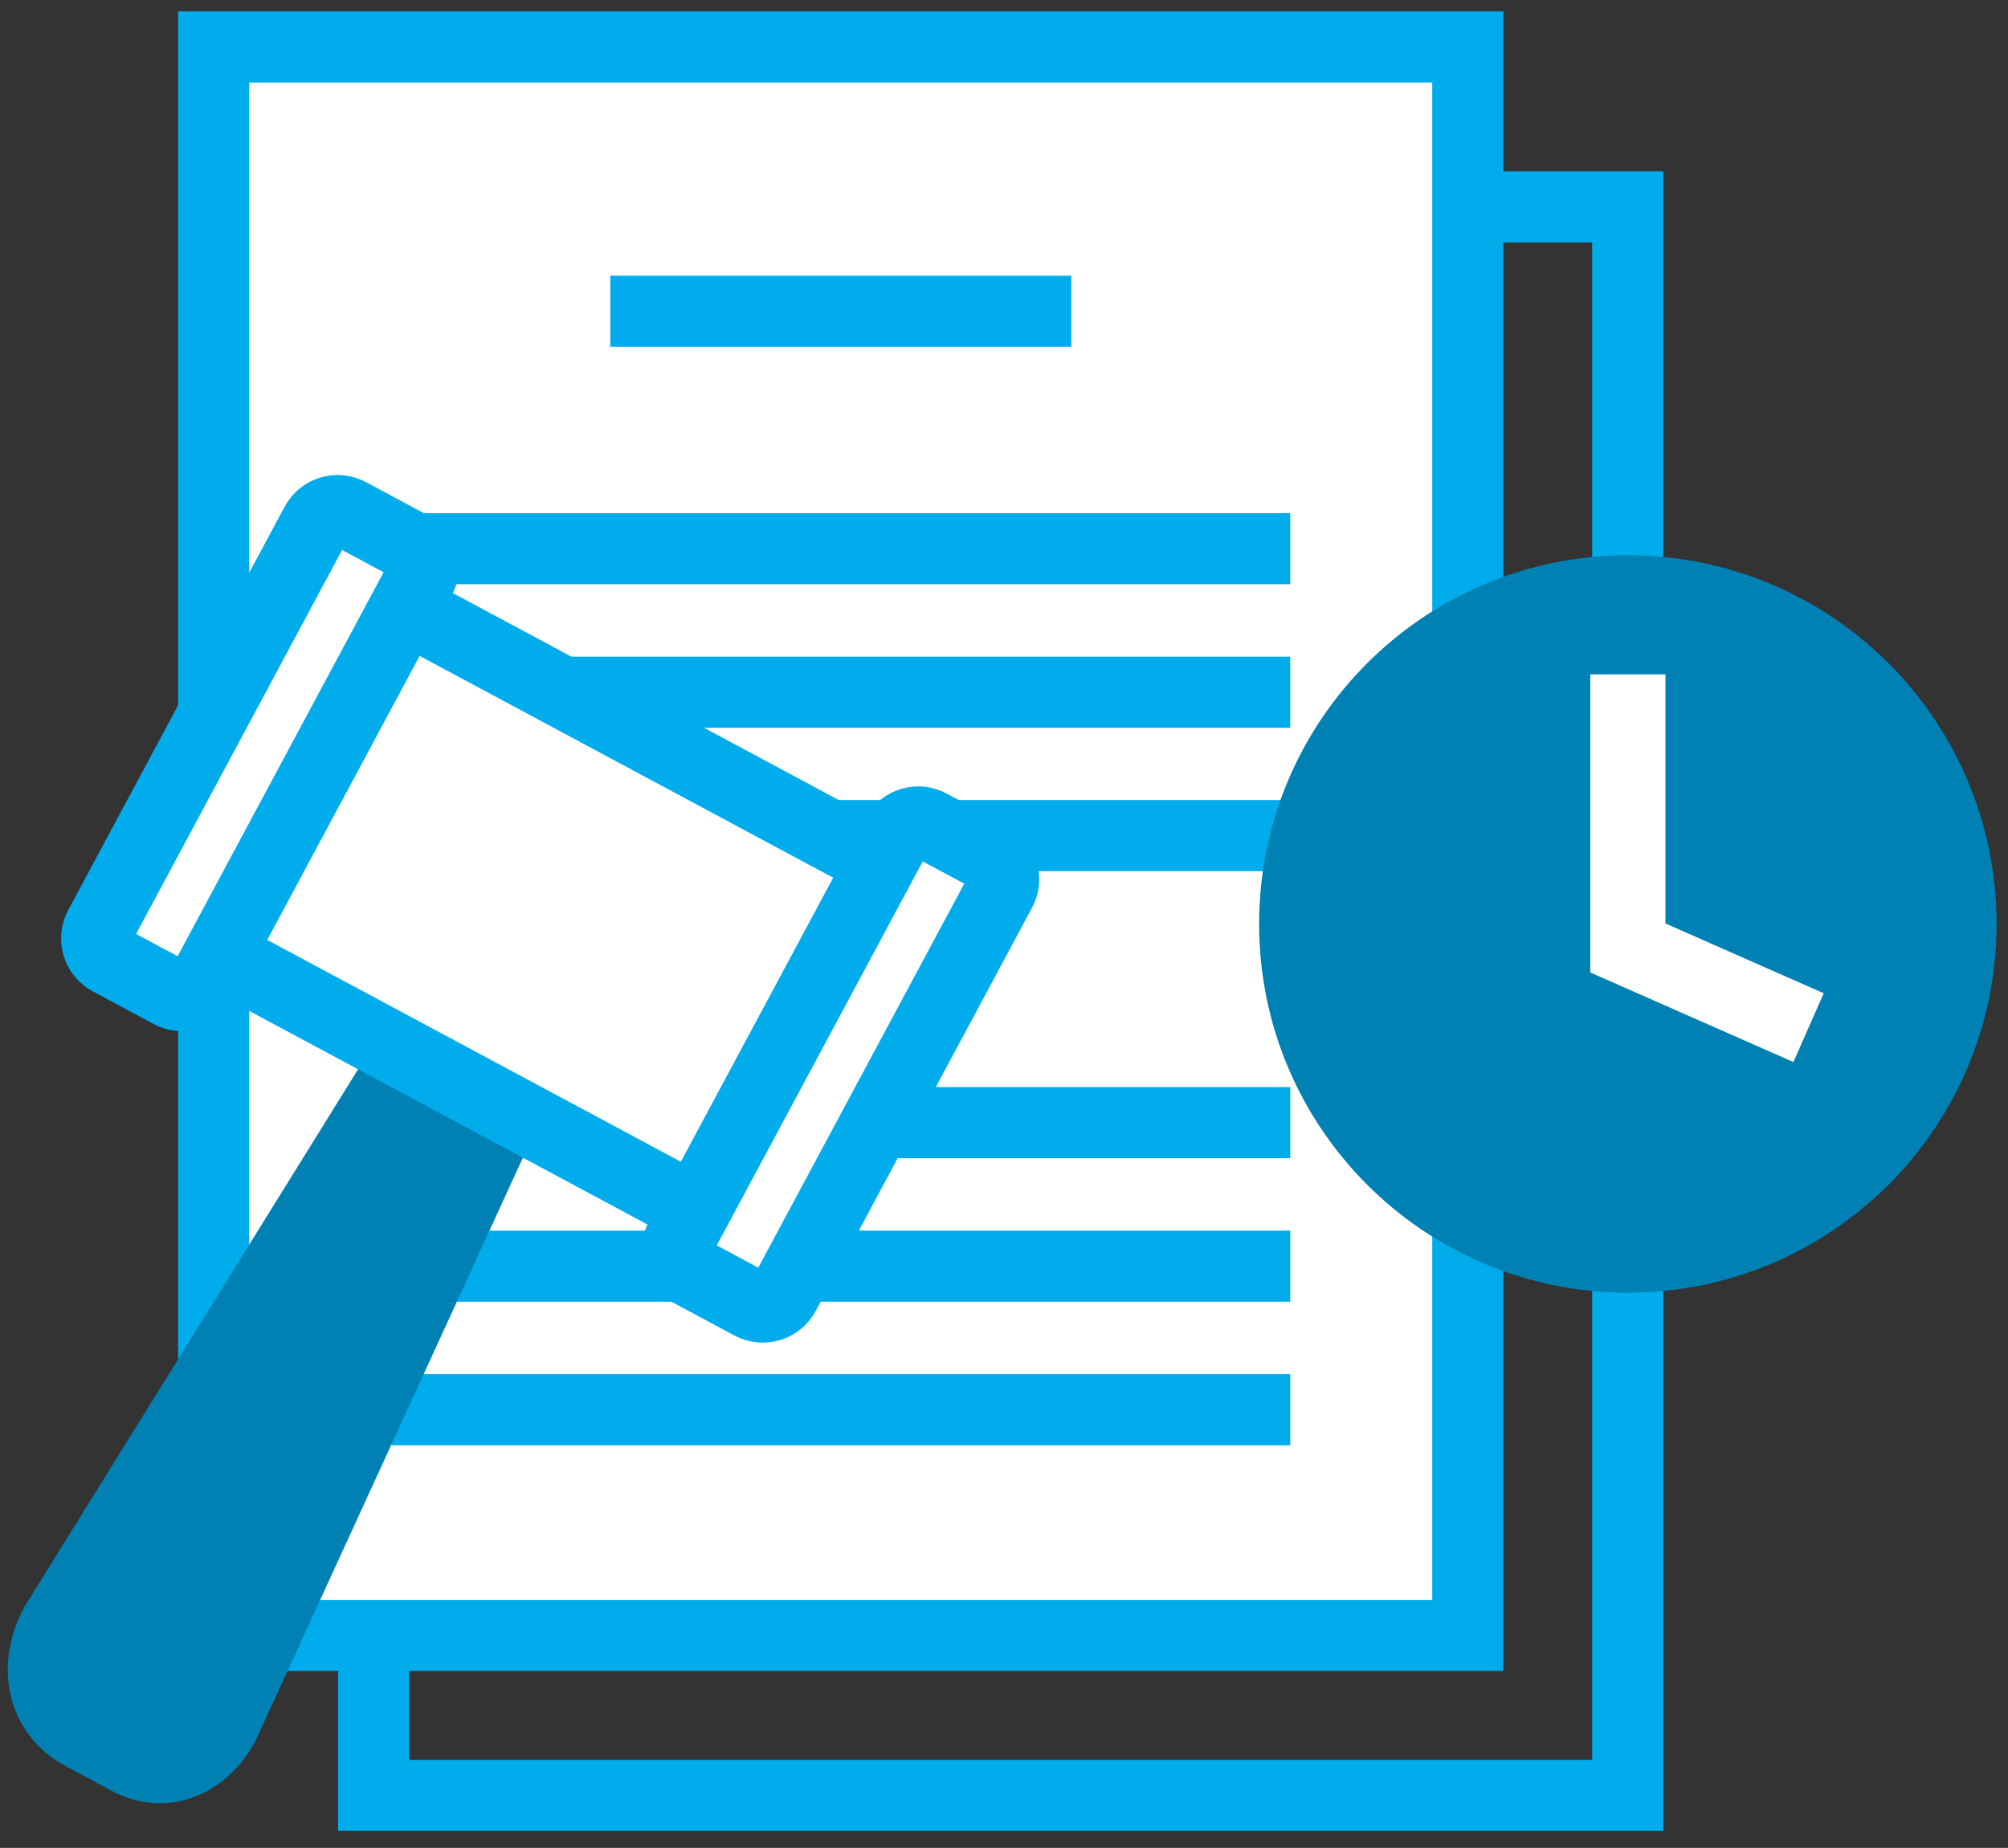 <svg xmlns="http://www.w3.org/2000/svg" width="113" height="104" viewBox="0 0 113 104" fill="none"><rect x="0" y="0" width="113" height="104" fill="#333333" stroke="none"/><path d="M91.599 11.643H21.024V101.043H91.599V11.643Z" stroke="#00ACEC" stroke-width="4" stroke-miterlimit="10"></path><path d="M82.599 2.643H12.024V92.043H82.599V2.643Z" fill="white" stroke="#00ACEC" stroke-width="4" stroke-miterlimit="10"></path><path d="M34.345 17.516H60.287" stroke="#00ACEC" stroke-width="4" stroke-miterlimit="10"></path><path d="M22.029 30.881H72.609" stroke="#00ACEC" stroke-width="4" stroke-miterlimit="10"></path><path d="M22.029 38.958H72.609" stroke="#00ACEC" stroke-width="4" stroke-miterlimit="10"></path><path d="M22.029 47.028H72.609" stroke="#00ACEC" stroke-width="4" stroke-miterlimit="10"></path><path d="M22.029 55.105H72.609" stroke="white" stroke-width="4" stroke-miterlimit="10"></path><path d="M22.029 63.183H72.609" stroke="#00ACEC" stroke-width="4" stroke-miterlimit="10"></path><path d="M22.029 71.26H72.609" stroke="#00ACEC" stroke-width="4" stroke-miterlimit="10"></path><path d="M22.029 79.338H43.502H51.137H72.609" fill="white"></path><path d="M22.029 79.338H43.502H51.137H72.609" stroke="#00ACEC" stroke-width="4" stroke-miterlimit="10"></path><path d="M7.224 99.018L4.637 97.63C2.319 96.393 1.869 93.73 3.114 91.42L22.974 59.425L28.494 62.388L12.602 97.053C11.484 99.138 9.309 100.143 7.224 99.025V99.018Z" fill="#0081B3" stroke="#0081B3" stroke-width="4" stroke-miterlimit="10"></path><path d="M49.604 48.586L22.791 34.203L12.325 53.713L39.139 68.096L49.604 48.586Z" fill="white" stroke="#00ACEC" stroke-width="4" stroke-miterlimit="10"></path><path d="M55.756 48.264L52.325 46.424C51.654 46.064 50.817 46.316 50.457 46.988L38.279 69.691C37.919 70.362 38.171 71.199 38.843 71.559L42.273 73.399C42.944 73.759 43.781 73.507 44.141 72.835L56.319 50.133C56.68 49.461 56.427 48.625 55.756 48.264Z" fill="white" stroke="#00ACEC" stroke-width="4" stroke-miterlimit="10"></path><path d="M23.08 30.737L19.65 28.897C18.978 28.537 18.142 28.789 17.781 29.461L5.603 52.163C5.243 52.835 5.495 53.671 6.167 54.032L9.597 55.872C10.269 56.232 11.105 55.98 11.466 55.308L23.644 32.605C24.004 31.934 23.752 31.097 23.08 30.737Z" fill="white" stroke="#00ACEC" stroke-width="4" stroke-miterlimit="10"></path><path d="M91.607 70.751C101.963 70.751 110.357 62.356 110.357 52.001C110.357 41.645 101.963 33.251 91.607 33.251C81.252 33.251 72.857 41.645 72.857 52.001C72.857 62.356 81.252 70.751 91.607 70.751Z" fill="#0081B3" stroke="#0081B3" stroke-width="4" stroke-miterlimit="10"></path><path d="M91.607 37.953V53.351L101.777 57.836" stroke="white" stroke-width="4.23" stroke-miterlimit="10"></path></svg>